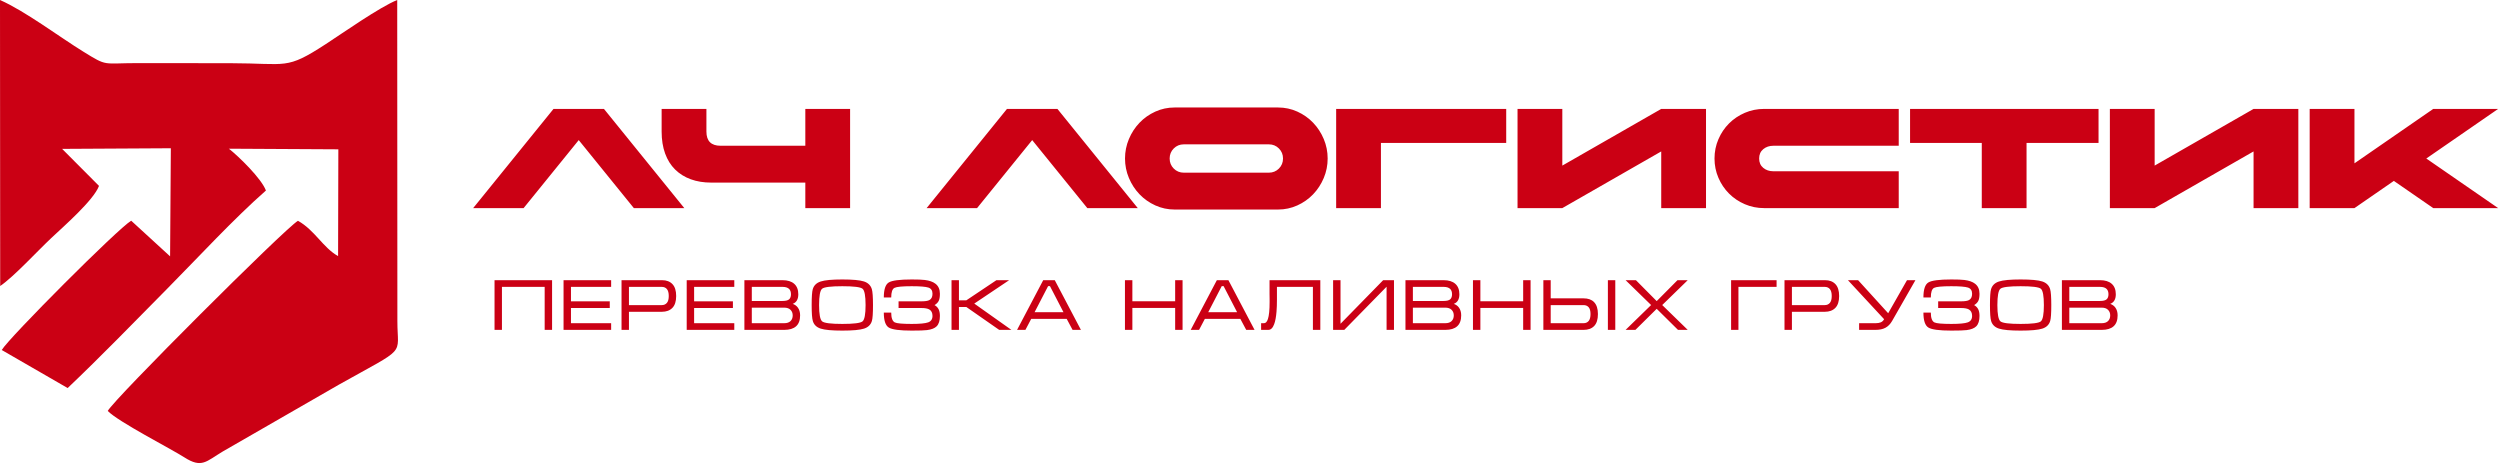 <?xml version="1.0" encoding="UTF-8"?> <svg xmlns="http://www.w3.org/2000/svg" width="354" height="66" viewBox="0 0 354 66" fill="none"><g clip-path="url(#clip0_36_157)"><path fill-rule="evenodd" clip-rule="evenodd" d="M74.143 29.468H67L78.377 15.422H85.52L96.897 29.468H89.754L81.949 19.837L74.143 29.468ZM114.034 25.856H100.71C99.64 25.856 98.674 25.699 97.811 25.385C96.948 25.07 96.209 24.609 95.593 24C94.978 23.392 94.507 22.636 94.179 21.733C93.851 20.83 93.687 19.797 93.687 18.633V15.422H100.028V18.633C100.028 19.97 100.697 20.639 102.035 20.639H114.034V15.422H120.374V29.468H114.034V25.856ZM138.353 29.468H131.21L142.587 15.422H149.731L161.108 29.468H153.964L146.159 19.837L138.353 29.468ZM180.973 15.221C181.936 15.221 182.845 15.415 183.702 15.803C184.558 16.191 185.304 16.716 185.939 17.378C186.574 18.041 187.076 18.81 187.444 19.686C187.812 20.562 187.996 21.482 187.996 22.445C187.996 23.408 187.812 24.328 187.444 25.204C187.076 26.08 186.574 26.849 185.939 27.512C185.304 28.174 184.558 28.699 183.702 29.087C182.845 29.475 181.936 29.669 180.973 29.669H166.325C165.362 29.669 164.452 29.475 163.596 29.087C162.74 28.699 161.994 28.174 161.359 27.512C160.723 26.849 160.222 26.08 159.854 25.204C159.486 24.328 159.302 23.408 159.302 22.445C159.302 21.482 159.486 20.562 159.854 19.686C160.222 18.81 160.723 18.041 161.359 17.378C161.994 16.716 162.74 16.191 163.596 15.803C164.452 15.415 165.362 15.221 166.325 15.221H180.973ZM179.668 20.439H167.629C167.067 20.439 166.592 20.633 166.204 21.021C165.817 21.408 165.622 21.883 165.622 22.445C165.622 23.007 165.817 23.482 166.204 23.87C166.592 24.258 167.067 24.451 167.629 24.451H179.668C180.23 24.451 180.705 24.258 181.093 23.87C181.481 23.482 181.675 23.007 181.675 22.445C181.675 21.883 181.481 21.408 181.093 21.021C180.705 20.633 180.23 20.439 179.668 20.439ZM189.2 15.422H213.279V20.238H195.54V29.468H189.2V15.422ZM241.571 29.468H235.23V21.442L221.224 29.468H214.883V15.422H221.224V23.448L235.23 15.422H241.571V29.468ZM268.86 29.468H249.798C248.835 29.468 247.925 29.284 247.069 28.916C246.213 28.549 245.467 28.047 244.832 27.411C244.196 26.776 243.695 26.03 243.327 25.174C242.959 24.318 242.775 23.408 242.775 22.445C242.775 21.482 242.959 20.572 243.327 19.716C243.695 18.86 244.196 18.114 244.832 17.479C245.467 16.843 246.213 16.342 247.069 15.974C247.925 15.606 248.835 15.422 249.798 15.422H268.86V20.639H251.102C250.54 20.639 250.065 20.8 249.677 21.121C249.29 21.442 249.095 21.883 249.095 22.445C249.095 23.007 249.29 23.448 249.677 23.769C250.065 24.09 250.54 24.251 251.102 24.251H268.86V29.468ZM280.619 20.238H270.465V15.422H297.153V20.238H286.959V29.468H280.619V20.238ZM325.445 29.468H319.104V21.442L305.099 29.468H298.758V15.422H305.099V23.448L319.104 15.422H325.445V29.468ZM327.05 15.422H333.391V23.127L344.548 15.422H353.738L343.564 22.445L353.738 29.468H344.548L338.97 25.616L333.391 29.468H327.05V15.422Z" fill="#CB0014"></path><path fill-rule="evenodd" clip-rule="evenodd" d="M70.026 39.674H78.174V46.711H77.125V40.621H71.075V46.711H70.026V39.674ZM79.799 39.674H86.538V40.621H80.849V42.668H86.343V43.615H80.849V45.765H86.538V46.711H79.799V39.674ZM88.009 46.711V39.674H93.75C94.374 39.674 94.863 39.859 95.216 40.23C95.569 40.6 95.746 41.163 95.746 41.917C95.746 42.672 95.566 43.232 95.206 43.599C94.846 43.966 94.346 44.15 93.709 44.15H89.059V46.711H88.009ZM89.059 43.203H93.709C94.01 43.203 94.251 43.1 94.429 42.894C94.607 42.688 94.696 42.363 94.696 41.917C94.696 41.471 94.609 41.144 94.434 40.934C94.259 40.725 94.014 40.621 93.698 40.621H89.059V43.203ZM97.237 39.674H103.976V40.621H98.287V42.668H103.78V43.615H98.287V45.765H103.976V46.711H97.237V39.674ZM113.296 44.654C113.296 45.346 113.106 45.862 112.725 46.202C112.345 46.541 111.787 46.711 111.054 46.711H105.406V39.674H110.807C111.527 39.674 112.079 39.846 112.463 40.189C112.847 40.532 113.039 41.025 113.039 41.67C113.039 42.377 112.775 42.829 112.247 43.028C112.549 43.131 112.789 43.303 112.967 43.543C113.187 43.837 113.296 44.208 113.296 44.654ZM112 41.67C112 41.348 111.918 41.101 111.753 40.929C111.554 40.724 111.239 40.621 110.807 40.621H106.455V42.617H110.807C111.253 42.617 111.563 42.539 111.738 42.385C111.913 42.231 112 41.993 112 41.67ZM106.455 43.563V45.765H111.043C111.441 45.765 111.741 45.664 111.944 45.461C112.146 45.259 112.247 44.993 112.247 44.664C112.247 44.342 112.144 44.078 111.939 43.872C111.733 43.666 111.434 43.563 111.043 43.563H106.455ZM119.274 46.814C117.813 46.814 116.791 46.72 116.208 46.531C115.625 46.343 115.254 45.984 115.097 45.456C114.987 45.093 114.932 44.342 114.932 43.203C114.932 42.044 114.984 41.293 115.087 40.95C115.244 40.415 115.618 40.051 116.208 39.86C116.798 39.667 117.82 39.572 119.274 39.572C120.734 39.572 121.755 39.666 122.334 39.854C122.914 40.043 123.286 40.405 123.451 40.94C123.56 41.303 123.615 42.058 123.615 43.203C123.615 44.355 123.564 45.103 123.461 45.446C123.303 45.981 122.933 46.343 122.35 46.531C121.767 46.72 120.742 46.814 119.274 46.814ZM119.274 45.868C120.892 45.868 121.846 45.748 122.134 45.508C122.422 45.267 122.566 44.499 122.566 43.203C122.566 41.9 122.423 41.128 122.139 40.888C121.854 40.648 120.899 40.528 119.274 40.528C117.648 40.528 116.693 40.648 116.408 40.888C116.124 41.128 115.982 41.9 115.982 43.203C115.982 44.493 116.126 45.259 116.414 45.503C116.702 45.746 117.655 45.868 119.274 45.868ZM133.09 41.598C133.09 40.974 132.881 40.501 132.463 40.178C132.113 39.904 131.609 39.726 130.95 39.644C130.573 39.595 129.956 39.572 129.099 39.572C127.384 39.572 126.297 39.715 125.837 40.004C125.378 40.291 125.148 40.998 125.148 42.123H126.197C126.197 41.368 126.352 40.914 126.661 40.76C126.969 40.605 127.782 40.528 129.099 40.528C130.278 40.528 131.064 40.592 131.454 40.718C131.845 40.845 132.041 41.139 132.041 41.598C132.041 42.037 131.894 42.335 131.598 42.493C131.379 42.61 131.005 42.668 130.477 42.668H127.237V43.615H130.477C130.978 43.615 131.348 43.683 131.588 43.82C131.89 43.992 132.041 44.297 132.041 44.736C132.041 45.196 131.837 45.499 131.429 45.647C131.021 45.794 130.244 45.868 129.099 45.868C127.789 45.868 126.99 45.796 126.702 45.652C126.365 45.48 126.197 45.017 126.197 44.263H125.148C125.148 45.381 125.381 46.085 125.848 46.377C126.314 46.669 127.398 46.814 129.099 46.814C130.175 46.814 130.899 46.79 131.269 46.742C131.9 46.66 132.353 46.481 132.627 46.207C132.936 45.899 133.09 45.408 133.09 44.736C133.09 44.338 133.027 44.017 132.9 43.774C132.773 43.531 132.583 43.34 132.329 43.203C132.597 43.045 132.79 42.853 132.91 42.627C133.03 42.401 133.09 42.058 133.09 41.598ZM134.736 46.711V39.674H135.786V42.524H136.835L141.094 39.674H142.895L137.957 42.987L143.213 46.711H141.485L136.835 43.471H135.786V46.711H134.736ZM149.355 39.674L153.059 46.711H151.876L151.042 45.147H146.022L145.199 46.711H144.016L147.719 39.674H149.355ZM150.59 44.211L148.676 40.518H148.409L146.495 44.211H150.59ZM159.293 39.674H160.343V42.658H166.402V39.674H167.451V46.711H166.402V43.604H160.343V46.711H159.293V39.674ZM173.943 39.674L177.646 46.711H176.464L175.63 45.147H170.61L169.787 46.711H168.604L172.307 39.674H173.943ZM175.177 44.211L173.264 40.518H172.996L171.083 44.211H175.177ZM178.573 45.765H178.984C179.224 45.765 179.409 45.566 179.539 45.168C179.697 44.688 179.776 43.889 179.776 42.771V42.606V42.462V42.349C179.776 42.226 179.774 42.104 179.771 41.984C179.768 41.864 179.766 41.749 179.766 41.639V39.674H186.957V46.711H185.908V40.621H180.815V41.948V42.421C180.815 43.073 180.795 43.642 180.754 44.129C180.692 44.89 180.582 45.48 180.424 45.899C180.226 46.44 179.948 46.711 179.591 46.711H178.573V45.765ZM197.389 39.674H195.856L189.817 45.847V39.674H188.768V46.711H190.352L196.34 40.6V46.711H197.389V39.674ZM206.905 44.654C206.905 45.346 206.715 45.862 206.334 46.202C205.953 46.541 205.396 46.711 204.662 46.711H199.014V39.674H204.415C205.135 39.674 205.688 39.846 206.072 40.189C206.456 40.532 206.648 41.025 206.648 41.67C206.648 42.377 206.384 42.829 205.855 43.028C206.157 43.131 206.397 43.303 206.576 43.543C206.795 43.837 206.905 44.208 206.905 44.654ZM205.609 41.67C205.609 41.348 205.526 41.101 205.362 40.929C205.163 40.724 204.847 40.621 204.415 40.621H200.064V42.617H204.415C204.861 42.617 205.171 42.539 205.346 42.385C205.521 42.231 205.609 41.993 205.609 41.67ZM200.064 43.563V45.765H204.652C205.05 45.765 205.35 45.664 205.552 45.461C205.755 45.259 205.855 44.993 205.855 44.664C205.855 44.342 205.753 44.078 205.547 43.872C205.341 43.666 205.043 43.563 204.652 43.563H200.064ZM208.572 39.674H209.621V42.658H215.68V39.674H216.73V46.711H215.68V43.604H209.621V46.711H208.572V39.674ZM228.725 46.711H227.676V39.674H228.725V46.711ZM218.54 39.674H219.579V42.246H224.229C224.874 42.246 225.368 42.421 225.711 42.771C226.081 43.148 226.266 43.714 226.266 44.468C226.266 45.23 226.09 45.794 225.736 46.161C225.383 46.528 224.881 46.711 224.229 46.711H218.54V39.674ZM219.579 43.203V45.765H224.229C224.538 45.765 224.78 45.66 224.955 45.451C225.13 45.242 225.217 44.914 225.217 44.468C225.217 44.03 225.13 43.709 224.955 43.507C224.78 43.304 224.538 43.203 224.229 43.203H219.579ZM237.531 39.674H238.982L235.371 43.193L238.982 46.711H237.604L234.589 43.728L231.575 46.711H230.186L233.797 43.193L230.186 39.674H231.647L234.589 42.637L237.531 39.674ZM245.124 46.711H246.163V40.621H251.564V39.674H245.124V46.711ZM252.686 46.711V39.674H258.426C259.05 39.674 259.539 39.859 259.892 40.23C260.245 40.6 260.422 41.163 260.422 41.917C260.422 42.672 260.242 43.232 259.882 43.599C259.522 43.966 259.023 44.15 258.385 44.15H253.735V46.711H252.686ZM253.735 43.203H258.385C258.687 43.203 258.927 43.1 259.105 42.894C259.284 42.688 259.373 42.363 259.373 41.917C259.373 41.471 259.285 41.144 259.11 40.934C258.936 40.725 258.69 40.621 258.375 40.621H253.735V43.203ZM265.597 45.765C265.885 45.765 266.127 45.724 266.322 45.642C266.517 45.559 266.674 45.412 266.79 45.199L261.667 39.674H263.107L267.366 44.355L270.031 39.674H271.224L267.911 45.467C267.665 45.892 267.356 46.206 266.986 46.408C266.615 46.61 266.139 46.711 265.556 46.711H263.251V45.765H265.597ZM280.298 41.598C280.298 40.974 280.089 40.501 279.67 40.178C279.321 39.904 278.817 39.726 278.158 39.644C277.781 39.595 277.163 39.572 276.306 39.572C274.592 39.572 273.505 39.715 273.045 40.004C272.586 40.291 272.356 40.998 272.356 42.123H273.405C273.405 41.368 273.56 40.914 273.868 40.76C274.177 40.605 274.99 40.528 276.306 40.528C277.486 40.528 278.271 40.592 278.662 40.718C279.053 40.845 279.249 41.139 279.249 41.598C279.249 42.037 279.101 42.335 278.806 42.493C278.587 42.61 278.213 42.668 277.685 42.668H274.444V43.615H277.685C278.186 43.615 278.556 43.683 278.796 43.82C279.098 43.992 279.249 44.297 279.249 44.736C279.249 45.196 279.045 45.499 278.636 45.647C278.228 45.794 277.452 45.868 276.306 45.868C274.996 45.868 274.197 45.796 273.909 45.652C273.573 45.48 273.405 45.017 273.405 44.263H272.356C272.356 45.381 272.589 46.085 273.055 46.377C273.522 46.669 274.606 46.814 276.306 46.814C277.383 46.814 278.107 46.79 278.477 46.742C279.108 46.66 279.561 46.481 279.835 46.207C280.144 45.899 280.298 45.408 280.298 44.736C280.298 44.338 280.235 44.017 280.108 43.774C279.981 43.531 279.79 43.34 279.537 43.203C279.804 43.045 279.998 42.853 280.118 42.627C280.238 42.401 280.298 42.058 280.298 41.598ZM286.121 46.814C284.66 46.814 283.638 46.72 283.055 46.531C282.472 46.343 282.102 45.984 281.944 45.456C281.834 45.093 281.779 44.342 281.779 43.203C281.779 42.044 281.831 41.293 281.934 40.95C282.092 40.415 282.465 40.051 283.055 39.86C283.645 39.667 284.667 39.572 286.121 39.572C287.582 39.572 288.602 39.666 289.182 39.854C289.761 40.043 290.133 40.405 290.298 40.94C290.408 41.303 290.462 42.058 290.462 43.203C290.462 44.355 290.411 45.103 290.308 45.446C290.15 45.981 289.78 46.343 289.197 46.531C288.614 46.72 287.589 46.814 286.121 46.814ZM286.121 45.868C287.74 45.868 288.693 45.748 288.981 45.508C289.269 45.267 289.413 44.499 289.413 43.203C289.413 41.9 289.271 41.128 288.986 40.888C288.701 40.648 287.746 40.528 286.121 40.528C284.495 40.528 283.54 40.648 283.256 40.888C282.971 41.128 282.829 41.9 282.829 43.203C282.829 44.493 282.973 45.259 283.261 45.503C283.549 45.746 284.502 45.868 286.121 45.868ZM299.855 44.654C299.855 45.346 299.665 45.862 299.284 46.202C298.904 46.541 298.346 46.711 297.613 46.711H291.965V39.674H297.365C298.086 39.674 298.638 39.846 299.022 40.189C299.406 40.532 299.598 41.025 299.598 41.67C299.598 42.377 299.334 42.829 298.806 43.028C299.108 43.131 299.348 43.303 299.526 43.543C299.745 43.837 299.855 44.208 299.855 44.654ZM298.559 41.67C298.559 41.348 298.477 41.101 298.312 40.929C298.113 40.724 297.798 40.621 297.365 40.621H293.014V42.617H297.365C297.811 42.617 298.122 42.539 298.297 42.385C298.472 42.231 298.559 41.993 298.559 41.67ZM293.014 43.563V45.765H297.602C298 45.765 298.3 45.664 298.502 45.461C298.705 45.259 298.806 44.993 298.806 44.664C298.806 44.342 298.703 44.078 298.497 43.872C298.292 43.666 297.993 43.563 297.602 43.563H293.014Z" fill="#CB0014"></path><path fill-rule="evenodd" clip-rule="evenodd" d="M8.797 21.081L24.191 20.992L24.085 36.3L18.578 31.253C16.755 32.301 1.25 47.842 0.247 49.561L9.58 54.948C14.326 50.438 18.919 45.695 23.603 40.958C28.083 36.427 33.064 31.014 37.655 26.979C37.022 25.287 33.833 22.174 32.41 21.056L47.91 21.144L47.873 36.267C45.716 35.052 44.587 32.602 42.191 31.264C40.38 32.311 16.066 56.592 15.259 58.189C16.697 59.701 24.223 63.555 26.095 64.756C28.585 66.353 29.177 65.341 31.57 63.915L47.992 54.465C57.773 48.984 56.267 50.501 56.269 45.475L56.247 0C53.756 1.001 48.561 4.664 46.11 6.258C40.455 9.935 40.727 8.965 32.655 8.949L19.485 8.936C14.443 8.942 15.27 9.454 11.792 7.309C8.393 5.213 3.525 1.541 0 0.004L0.027 40.5C1.978 39.164 5.226 35.623 7.263 33.704C9.047 32.024 13.26 28.356 14.019 26.323L8.797 21.081Z" fill="#CB0014"></path></g><defs><clipPath id="clip0_36_157"><rect width="354" height="66" fill="white"></rect></clipPath></defs></svg> 